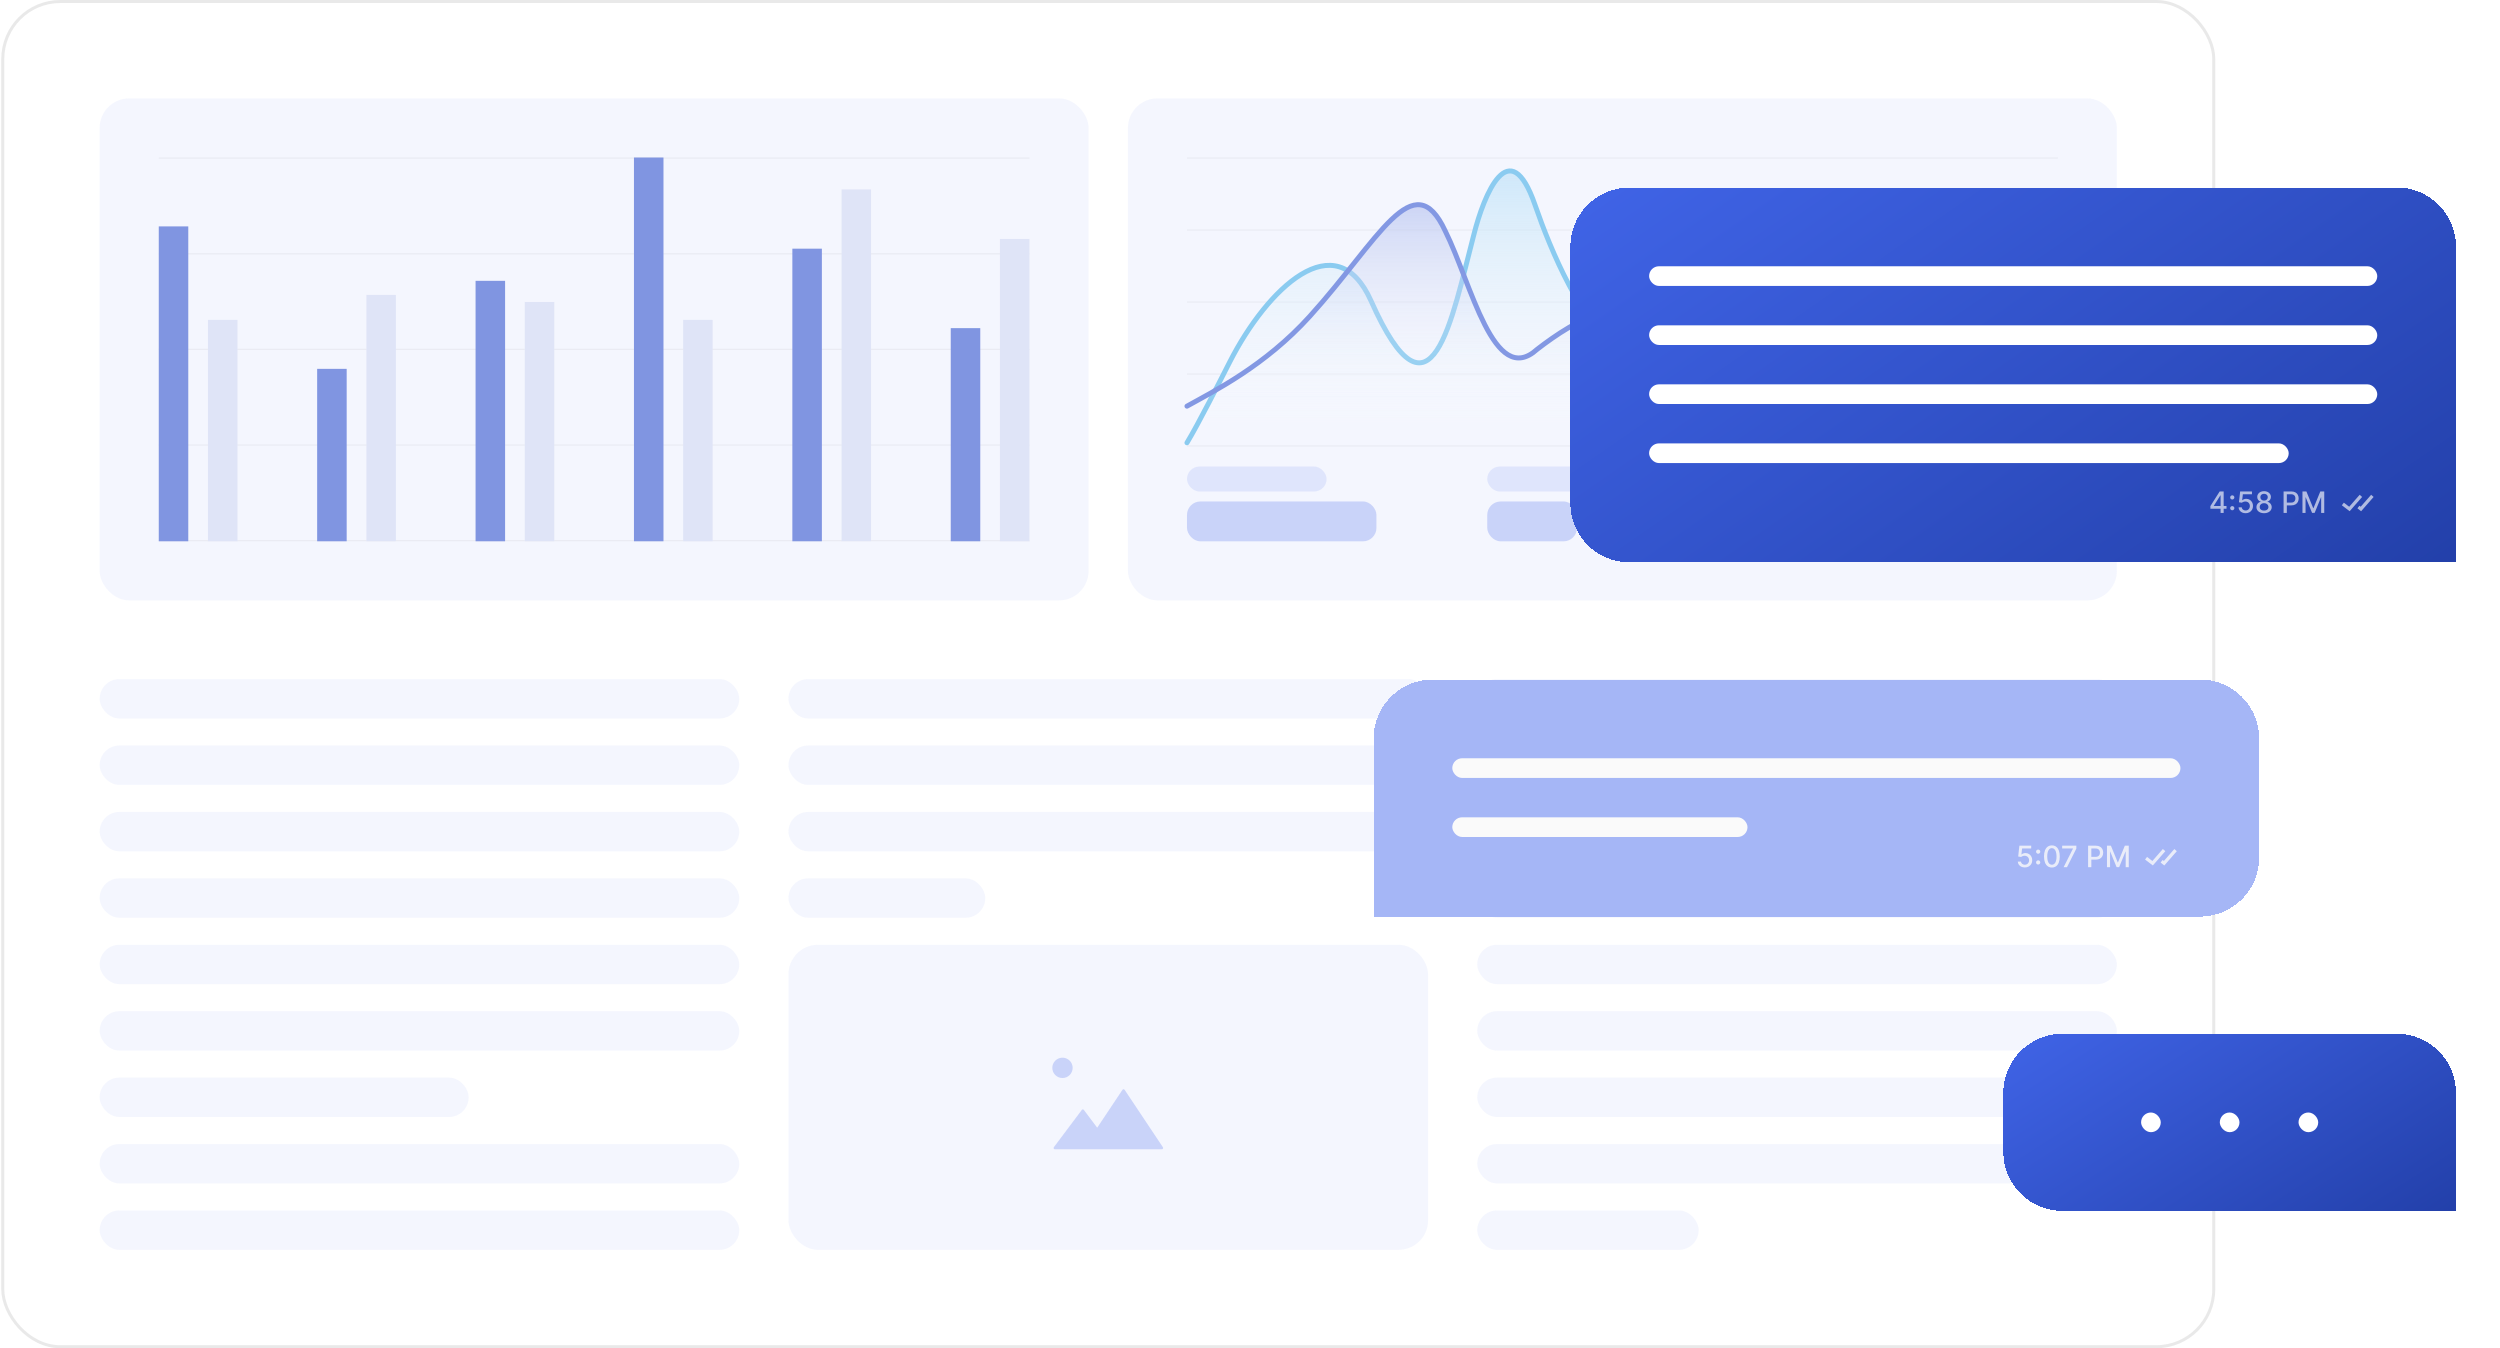 <svg width="497" height="268" viewBox="0 0 497 268" fill="none" xmlns="http://www.w3.org/2000/svg">
<g clip-path="url(#clip0_14986_138474)">
<rect x="0.25" width="440.146" height="268.028" rx="11.737" fill="white"/>
<rect x="0.55" y="0.3" width="439.546" height="267.428" rx="11.437" stroke="#222222" stroke-opacity="0.1" stroke-width="0.6"/>
<rect x="19.812" y="19.562" width="196.599" height="99.794" rx="5.869" fill="#1F4AE9" fill-opacity="0.05"/>
<rect x="31.562" y="31.313" width="173.096" height="0.248" fill="#222222" fill-opacity="0.05"/>
<rect x="31.562" y="50.324" width="173.096" height="0.248" fill="#222222" fill-opacity="0.05"/>
<rect x="31.562" y="69.335" width="173.096" height="0.248" fill="#222222" fill-opacity="0.05"/>
<rect x="31.562" y="88.346" width="173.096" height="0.248" fill="#222222" fill-opacity="0.05"/>
<rect x="31.562" y="107.357" width="173.096" height="0.248" fill="#222222" fill-opacity="0.05"/>
<rect x="31.562" y="45.007" width="5.869" height="62.599" fill="#8095E1"/>
<rect x="41.344" y="63.591" width="5.869" height="44.015" fill="white"/>
<rect x="41.344" y="63.591" width="5.869" height="44.015" fill="#8095E1" fill-opacity="0.25"/>
<rect x="63.051" y="73.328" width="5.869" height="34.278" fill="#8095E1"/>
<rect x="72.832" y="58.628" width="5.869" height="48.977" fill="white"/>
<rect x="72.832" y="58.628" width="5.869" height="48.977" fill="#8095E1" fill-opacity="0.25"/>
<rect x="94.543" y="55.828" width="5.869" height="51.778" fill="#8095E1"/>
<rect x="104.324" y="60.028" width="5.869" height="47.577" fill="white"/>
<rect x="104.324" y="60.028" width="5.869" height="47.577" fill="#8095E1" fill-opacity="0.25"/>
<rect x="126.031" y="31.313" width="5.869" height="76.292" fill="#8095E1"/>
<rect x="135.812" y="63.591" width="5.869" height="44.015" fill="white"/>
<rect x="135.812" y="63.591" width="5.869" height="44.015" fill="#8095E1" fill-opacity="0.25"/>
<rect x="157.52" y="49.436" width="5.869" height="58.169" fill="#8095E1"/>
<rect x="167.301" y="37.648" width="5.869" height="69.957" fill="white"/>
<rect x="167.301" y="37.648" width="5.869" height="69.957" fill="#8095E1" fill-opacity="0.25"/>
<rect x="189.008" y="65.234" width="5.869" height="42.371" fill="#8095E1"/>
<rect x="198.789" y="47.501" width="5.869" height="60.105" fill="white"/>
<rect x="198.789" y="47.501" width="5.869" height="60.105" fill="#8095E1" fill-opacity="0.25"/>
<rect x="224.234" y="19.562" width="196.599" height="99.794" rx="5.869" fill="#1F4AE9" fill-opacity="0.05"/>
<rect x="235.973" y="31.299" width="173.124" height="0.248" fill="#222222" fill-opacity="0.05"/>
<rect x="235.973" y="45.609" width="173.124" height="0.248" fill="#222222" fill-opacity="0.05"/>
<rect x="235.973" y="59.919" width="173.124" height="0.248" fill="#222222" fill-opacity="0.05"/>
<rect x="235.973" y="74.23" width="173.124" height="0.248" fill="#222222" fill-opacity="0.05"/>
<rect x="235.973" y="88.54" width="173.124" height="0.248" fill="#222222" fill-opacity="0.05"/>
<path d="M244.518 71.871C242.538 75.748 238.284 84.204 235.969 88.021H409.093V55.428C391.994 64.835 382.777 52.408 371.957 42.498C362.98 34.276 357.842 41.617 350.316 55.428C328.499 95.464 311.654 59.514 305.165 40.746C300.089 26.065 295.013 38.691 293.009 46.619C288.601 63.356 284.593 86.846 272.571 59.832C265.568 44.097 251.865 57.483 244.518 71.871Z" fill="url(#paint0_linear_14986_138474)"/>
<path d="M235.969 88.021C238.284 84.204 242.538 75.748 244.518 71.871C251.865 57.483 265.568 44.097 272.571 59.832C284.593 86.846 288.601 63.356 293.009 46.619C295.013 38.691 300.089 26.065 305.165 40.746C311.654 59.514 328.499 95.464 350.316 55.428C357.842 41.617 362.98 34.276 371.957 42.498C382.777 52.408 391.994 64.835 409.093 55.428" stroke="#8ACBF0" stroke-width="0.991" stroke-linecap="round"/>
<path d="M235.969 80.746C241.304 77.77 251.441 72.764 260.377 62.892C274.115 47.717 281.024 32.362 287.319 45.931C292.521 56.346 296.949 77.294 305.592 69.438C312.527 64.082 326.665 54.811 334.802 67.058C345.872 83.721 347.606 81.043 354.942 73.307C358.276 69.79 363.271 68.809 370.813 75.985C373.459 78.502 375.648 80.007 377.494 80.746H382.458C385.045 79.403 386.68 75.875 388.419 72.414C395.088 59.142 402.157 67.058 409.093 44.561V80.746H382.458C381.111 81.445 379.506 81.551 377.494 80.746H235.969Z" fill="url(#paint1_linear_14986_138474)"/>
<path d="M235.969 80.746C241.304 77.77 251.441 72.764 260.377 62.892C274.115 47.717 281.024 32.362 287.319 45.931C292.521 56.346 296.949 77.294 305.592 69.438C312.527 64.082 326.665 54.811 334.802 67.058C345.872 83.721 347.606 81.043 354.942 73.307C358.276 69.79 363.271 68.809 370.813 75.985C381.884 86.517 384.945 79.329 388.419 72.414C395.088 59.142 402.157 67.058 409.093 44.561" stroke="#8398E3" stroke-width="0.991" stroke-linecap="round"/>
<rect x="235.973" y="92.752" width="27.752" height="4.956" rx="2.478" fill="#1F4AE9" fill-opacity="0.1"/>
<rect x="235.973" y="99.69" width="37.663" height="7.929" rx="2.679" fill="#1F4AE9" fill-opacity="0.2"/>
<rect x="295.664" y="92.752" width="21.805" height="4.956" rx="2.478" fill="#1F4AE9" fill-opacity="0.1"/>
<rect x="295.664" y="99.69" width="17.841" height="7.929" rx="2.679" fill="#1F4AE9" fill-opacity="0.2"/>
<rect x="339.496" y="92.752" width="21.805" height="4.956" rx="2.478" fill="#1F4AE9" fill-opacity="0.1"/>
<rect x="339.496" y="99.69" width="17.841" height="7.929" rx="2.679" fill="#1F4AE9" fill-opacity="0.2"/>
<rect x="383.328" y="92.752" width="19.823" height="4.956" rx="2.478" fill="#1F4AE9" fill-opacity="0.1"/>
<rect x="383.328" y="99.69" width="25.77" height="7.929" rx="2.679" fill="#1F4AE9" fill-opacity="0.2"/>
<rect x="19.812" y="135.006" width="127.153" height="7.825" rx="3.912" fill="#1F4AE9" fill-opacity="0.05"/>
<rect x="19.812" y="148.21" width="127.153" height="7.825" rx="3.912" fill="#1F4AE9" fill-opacity="0.05"/>
<rect x="19.812" y="161.415" width="127.153" height="7.825" rx="3.912" fill="#1F4AE9" fill-opacity="0.05"/>
<rect x="19.812" y="174.619" width="127.153" height="7.825" rx="3.912" fill="#1F4AE9" fill-opacity="0.05"/>
<rect x="19.812" y="187.823" width="127.153" height="7.825" rx="3.912" fill="#1F4AE9" fill-opacity="0.05"/>
<rect x="19.812" y="201.028" width="127.153" height="7.825" rx="3.912" fill="#1F4AE9" fill-opacity="0.05"/>
<rect x="19.812" y="214.232" width="73.358" height="7.825" rx="3.912" fill="#1F4AE9" fill-opacity="0.05"/>
<rect x="19.812" y="227.437" width="127.153" height="7.825" rx="3.912" fill="#1F4AE9" fill-opacity="0.05"/>
<rect x="19.812" y="240.641" width="127.153" height="7.825" rx="3.912" fill="#1F4AE9" fill-opacity="0.05"/>
<rect x="156.746" y="135.006" width="127.153" height="7.825" rx="3.912" fill="#1F4AE9" fill-opacity="0.05"/>
<rect x="156.746" y="148.21" width="127.153" height="7.825" rx="3.912" fill="#1F4AE9" fill-opacity="0.05"/>
<rect x="156.746" y="161.415" width="127.153" height="7.825" rx="3.912" fill="#1F4AE9" fill-opacity="0.05"/>
<rect x="156.746" y="174.619" width="39.124" height="7.825" rx="3.912" fill="#1F4AE9" fill-opacity="0.05"/>
<rect x="156.746" y="187.823" width="127.153" height="60.642" rx="5.869" fill="#1F4AE9" fill-opacity="0.05"/>
<path d="M209.705 228.472C209.565 228.472 209.452 228.359 209.452 228.219C209.452 228.165 209.47 228.111 209.503 228.068L215.066 220.65C215.149 220.539 215.308 220.516 215.42 220.6C215.439 220.614 215.456 220.631 215.47 220.65L218.123 224.188L223.149 216.65C223.227 216.534 223.384 216.503 223.5 216.58C223.528 216.599 223.551 216.623 223.57 216.65L231.189 228.079C231.266 228.195 231.235 228.352 231.119 228.43C231.077 228.457 231.028 228.472 230.979 228.472H209.705ZM211.222 210.266C212.339 210.266 213.245 211.172 213.245 212.289C213.245 213.406 212.339 214.312 211.222 214.312C210.105 214.312 209.199 213.406 209.199 212.289C209.199 211.172 210.105 210.266 211.222 210.266Z" fill="#1F4AE9" fill-opacity="0.2"/>
<rect x="293.68" y="135.006" width="127.153" height="7.825" rx="3.912" fill="#1F4AE9" fill-opacity="0.05"/>
<rect x="293.68" y="148.21" width="127.153" height="7.825" rx="3.912" fill="#1F4AE9" fill-opacity="0.05"/>
<rect x="293.68" y="161.415" width="127.153" height="7.825" rx="3.912" fill="#1F4AE9" fill-opacity="0.05"/>
<rect x="293.68" y="174.619" width="127.153" height="7.825" rx="3.912" fill="#1F4AE9" fill-opacity="0.05"/>
<rect x="293.68" y="187.823" width="127.153" height="7.825" rx="3.912" fill="#1F4AE9" fill-opacity="0.05"/>
<rect x="293.68" y="201.028" width="127.153" height="7.825" rx="3.912" fill="#1F4AE9" fill-opacity="0.05"/>
<rect x="293.68" y="214.232" width="127.153" height="7.825" rx="3.912" fill="#1F4AE9" fill-opacity="0.05"/>
<rect x="293.68" y="227.437" width="127.153" height="7.825" rx="3.912" fill="#1F4AE9" fill-opacity="0.05"/>
<rect x="293.68" y="240.641" width="44.015" height="7.825" rx="3.912" fill="#1F4AE9" fill-opacity="0.05"/>
<g filter="url(#filter0_d_14986_138474)">
<path d="M320.191 45.021C320.191 38.538 325.446 33.283 331.929 33.283H484.513C490.995 33.283 496.25 38.538 496.25 45.021V107.794H331.929C325.446 107.794 320.191 102.539 320.191 96.057V45.021Z" fill="url(#paint2_linear_14986_138474)" shape-rendering="crispEdges"/>
<rect x="335.84" y="48.933" width="144.759" height="3.912" rx="1.956" fill="white"/>
<rect x="335.84" y="60.67" width="144.759" height="3.912" rx="1.956" fill="white"/>
<rect x="335.84" y="72.407" width="144.759" height="3.912" rx="1.956" fill="white"/>
<rect x="335.84" y="84.145" width="127.153" height="3.912" rx="1.956" fill="white"/>
<path d="M447.426 97.136V96.615L449.27 93.701H449.681V94.468H449.42L448.101 96.556V96.59H450.629V97.136H447.426ZM449.449 97.969V96.978L449.454 96.74V93.701H450.064V97.969H449.449ZM451.774 97.44C451.66 97.44 451.562 97.4 451.48 97.319C451.398 97.237 451.357 97.139 451.357 97.023C451.357 96.909 451.398 96.812 451.48 96.732C451.562 96.65 451.66 96.609 451.774 96.609C451.888 96.609 451.986 96.65 452.068 96.732C452.15 96.812 452.191 96.909 452.191 97.023C452.191 97.1 452.172 97.17 452.133 97.234C452.095 97.296 452.045 97.346 451.983 97.384C451.92 97.421 451.851 97.44 451.774 97.44ZM451.774 95.302C451.66 95.302 451.562 95.262 451.48 95.181C451.398 95.099 451.357 95 451.357 94.885C451.357 94.771 451.398 94.674 451.48 94.593C451.562 94.511 451.66 94.47 451.774 94.47C451.888 94.47 451.986 94.511 452.068 94.593C452.15 94.674 452.191 94.771 452.191 94.885C452.191 94.962 452.172 95.032 452.133 95.096C452.095 95.158 452.045 95.208 451.983 95.246C451.92 95.283 451.851 95.302 451.774 95.302ZM454.426 98.028C454.165 98.028 453.93 97.978 453.722 97.878C453.515 97.776 453.349 97.637 453.226 97.461C453.102 97.284 453.036 97.083 453.028 96.857H453.653C453.668 97.04 453.75 97.191 453.897 97.309C454.044 97.427 454.221 97.486 454.426 97.486C454.59 97.486 454.735 97.448 454.862 97.374C454.99 97.297 455.09 97.192 455.162 97.059C455.235 96.925 455.272 96.773 455.272 96.602C455.272 96.429 455.235 96.274 455.16 96.138C455.085 96.001 454.981 95.894 454.849 95.817C454.719 95.739 454.569 95.699 454.399 95.698C454.27 95.698 454.14 95.72 454.009 95.765C453.879 95.809 453.773 95.867 453.693 95.94L453.103 95.852L453.342 93.701H455.689V94.254H453.878L453.743 95.448H453.768C453.851 95.367 453.961 95.3 454.099 95.246C454.238 95.192 454.387 95.164 454.545 95.164C454.805 95.164 455.036 95.226 455.239 95.35C455.443 95.474 455.604 95.642 455.72 95.856C455.838 96.069 455.897 96.313 455.895 96.59C455.897 96.866 455.834 97.113 455.708 97.33C455.583 97.546 455.409 97.717 455.187 97.842C454.966 97.966 454.712 98.028 454.426 98.028ZM458.099 98.028C457.8 98.028 457.536 97.976 457.307 97.874C457.079 97.771 456.9 97.629 456.771 97.448C456.642 97.268 456.578 97.062 456.579 96.832C456.578 96.651 456.615 96.485 456.69 96.334C456.766 96.181 456.87 96.054 457 95.952C457.131 95.849 457.277 95.784 457.438 95.756V95.731C457.226 95.68 457.055 95.566 456.927 95.389C456.8 95.213 456.736 95.01 456.738 94.781C456.736 94.563 456.794 94.368 456.911 94.197C457.029 94.025 457.191 93.89 457.396 93.791C457.602 93.692 457.836 93.643 458.099 93.643C458.359 93.643 458.591 93.693 458.795 93.793C459 93.892 459.162 94.027 459.28 94.2C459.398 94.37 459.458 94.564 459.46 94.781C459.458 95.01 459.393 95.213 459.264 95.389C459.134 95.566 458.966 95.68 458.759 95.731V95.756C458.919 95.784 459.063 95.849 459.191 95.952C459.32 96.054 459.423 96.181 459.499 96.334C459.577 96.485 459.617 96.651 459.618 96.832C459.617 97.062 459.551 97.268 459.422 97.448C459.293 97.629 459.114 97.771 458.884 97.874C458.657 97.976 458.395 98.028 458.099 98.028ZM458.099 97.501C458.275 97.501 458.428 97.471 458.557 97.413C458.686 97.353 458.786 97.271 458.857 97.165C458.928 97.058 458.964 96.933 458.966 96.79C458.964 96.641 458.925 96.51 458.849 96.396C458.774 96.282 458.672 96.192 458.543 96.127C458.413 96.062 458.265 96.029 458.099 96.029C457.931 96.029 457.781 96.062 457.651 96.127C457.52 96.192 457.417 96.282 457.342 96.396C457.267 96.51 457.23 96.641 457.232 96.79C457.23 96.933 457.264 97.058 457.334 97.165C457.405 97.271 457.505 97.353 457.636 97.413C457.767 97.471 457.921 97.501 458.099 97.501ZM458.099 95.514C458.24 95.514 458.366 95.486 458.476 95.429C458.586 95.372 458.672 95.293 458.734 95.192C458.798 95.09 458.831 94.971 458.832 94.835C458.831 94.702 458.799 94.585 458.736 94.485C458.675 94.385 458.59 94.308 458.48 94.254C458.37 94.198 458.243 94.17 458.099 94.17C457.951 94.17 457.822 94.198 457.711 94.254C457.601 94.308 457.516 94.385 457.455 94.485C457.394 94.585 457.364 94.702 457.365 94.835C457.364 94.971 457.394 95.09 457.457 95.192C457.519 95.293 457.606 95.372 457.715 95.429C457.826 95.486 457.954 95.514 458.099 95.514ZM461.976 97.969V93.701H463.497C463.829 93.701 464.105 93.762 464.323 93.883C464.541 94.004 464.704 94.169 464.812 94.379C464.921 94.587 464.975 94.822 464.975 95.083C464.975 95.346 464.92 95.582 464.81 95.792C464.702 96 464.538 96.165 464.318 96.288C464.1 96.409 463.826 96.469 463.495 96.469H462.449V95.923H463.437C463.647 95.923 463.817 95.887 463.948 95.815C464.078 95.741 464.174 95.641 464.235 95.514C464.296 95.388 464.327 95.244 464.327 95.083C464.327 94.922 464.296 94.779 464.235 94.654C464.174 94.529 464.077 94.431 463.945 94.36C463.815 94.289 463.643 94.254 463.429 94.254H462.62V97.969H461.976ZM465.73 93.701H466.511L467.87 97.019H467.92L469.279 93.701H470.06V97.969H469.448V94.881H469.408L468.149 97.963H467.641L466.382 94.879H466.343V97.969H465.73V93.701Z" fill="#FAFAFA" fill-opacity="0.65"/>
<path d="M473.562 96.45L475.109 97.63L477.592 94.793L477.101 94.363L475.02 96.742L473.958 95.932L473.562 96.45ZM479.874 94.793L479.383 94.363L477.307 96.737L477.061 96.54L476.654 97.05L477.386 97.636L479.874 94.793Z" fill="#FAFAFA" fill-opacity="0.65"/>
</g>
<g filter="url(#filter1_d_14986_138474)">
<path d="M406.262 213.254C406.262 206.772 411.517 201.517 417.999 201.517H484.51C490.992 201.517 496.247 206.772 496.247 213.254V236.729H417.999C411.517 236.729 406.262 231.474 406.262 224.991V213.254Z" fill="url(#paint3_linear_14986_138474)" shape-rendering="crispEdges"/>
<rect x="433.648" y="217.166" width="3.912" height="3.912" rx="1.956" fill="white"/>
<rect x="449.297" y="217.166" width="3.912" height="3.912" rx="1.956" fill="white"/>
<rect x="464.949" y="217.166" width="3.912" height="3.912" rx="1.956" fill="white"/>
</g>
<g filter="url(#filter2_d_14986_138474)">
<path d="M281.066 142.831C281.066 136.348 286.321 131.094 292.804 131.094H445.388C451.87 131.094 457.125 136.349 457.125 142.831V166.48C457.125 172.963 451.87 178.218 445.388 178.218H281.066V142.831Z" fill="white" shape-rendering="crispEdges"/>
<path d="M281.066 142.831C281.066 136.348 286.321 131.094 292.804 131.094H445.388C451.87 131.094 457.125 136.349 457.125 142.831V166.48C457.125 172.963 451.87 178.218 445.388 178.218H281.066V142.831Z" fill="#1F4AE9" fill-opacity="0.4" shape-rendering="crispEdges"/>
<rect x="296.715" y="146.743" width="144.759" height="3.912" rx="1.956" fill="#FAFAFA"/>
<rect x="296.715" y="158.48" width="58.686" height="3.912" rx="1.956" fill="#FAFAFA"/>
<path d="M410.537 168.451C410.276 168.451 410.041 168.401 409.833 168.301C409.626 168.2 409.46 168.061 409.337 167.884C409.213 167.708 409.147 167.506 409.139 167.28H409.764C409.779 167.463 409.861 167.614 410.008 167.732C410.155 167.85 410.332 167.909 410.537 167.909C410.701 167.909 410.846 167.872 410.973 167.797C411.101 167.72 411.201 167.615 411.273 167.482C411.346 167.349 411.383 167.197 411.383 167.026C411.383 166.852 411.346 166.697 411.271 166.561C411.196 166.425 411.092 166.318 410.96 166.24C410.83 166.162 410.68 166.123 410.51 166.121C410.381 166.121 410.251 166.143 410.12 166.188C409.99 166.232 409.884 166.291 409.804 166.363L409.214 166.275L409.453 164.125H411.8V164.677H409.989L409.854 165.871H409.879C409.962 165.791 410.072 165.723 410.21 165.669C410.349 165.615 410.498 165.588 410.656 165.588C410.916 165.588 411.147 165.65 411.35 165.773C411.554 165.897 411.715 166.066 411.831 166.28C411.949 166.492 412.008 166.737 412.006 167.013C412.008 167.29 411.945 167.536 411.819 167.753C411.694 167.97 411.52 168.141 411.298 168.266C411.077 168.389 410.823 168.451 410.537 168.451ZM413.186 167.863C413.073 167.863 412.975 167.823 412.893 167.743C412.811 167.661 412.77 167.562 412.77 167.447C412.77 167.333 412.811 167.235 412.893 167.155C412.975 167.073 413.073 167.032 413.186 167.032C413.3 167.032 413.398 167.073 413.48 167.155C413.562 167.235 413.603 167.333 413.603 167.447C413.603 167.523 413.584 167.593 413.545 167.657C413.507 167.72 413.457 167.77 413.395 167.807C413.332 167.845 413.263 167.863 413.186 167.863ZM413.186 165.725C413.073 165.725 412.975 165.685 412.893 165.604C412.811 165.522 412.77 165.424 412.77 165.308C412.77 165.195 412.811 165.097 412.893 165.017C412.975 164.935 413.073 164.894 413.186 164.894C413.3 164.894 413.398 164.935 413.48 165.017C413.562 165.097 413.603 165.195 413.603 165.308C413.603 165.385 413.584 165.455 413.545 165.519C413.507 165.581 413.457 165.631 413.395 165.669C413.332 165.707 413.263 165.725 413.186 165.725ZM415.916 168.464C415.586 168.462 415.305 168.375 415.071 168.203C414.838 168.031 414.66 167.78 414.536 167.451C414.412 167.122 414.35 166.725 414.35 166.261C414.35 165.798 414.412 165.403 414.536 165.075C414.661 164.747 414.84 164.497 415.074 164.325C415.308 164.153 415.589 164.066 415.916 164.066C416.242 164.066 416.522 164.153 416.755 164.327C416.989 164.499 417.167 164.749 417.291 165.077C417.416 165.404 417.479 165.798 417.479 166.261C417.479 166.726 417.417 167.124 417.293 167.453C417.169 167.781 416.991 168.032 416.757 168.205C416.524 168.378 416.243 168.464 415.916 168.464ZM415.916 167.907C416.204 167.907 416.43 167.766 416.593 167.484C416.757 167.202 416.839 166.794 416.839 166.261C416.839 165.907 416.801 165.607 416.726 165.363C416.653 165.117 416.546 164.931 416.407 164.804C416.27 164.676 416.106 164.612 415.916 164.612C415.628 164.612 415.402 164.754 415.238 165.038C415.074 165.321 414.992 165.729 414.99 166.261C414.99 166.617 415.027 166.917 415.101 167.163C415.176 167.408 415.282 167.593 415.42 167.72C415.557 167.845 415.722 167.907 415.916 167.907ZM418.247 168.393L420.11 164.708V164.677H417.955V164.125H420.777V164.696L418.92 168.393H418.247ZM423.113 168.393V164.125H424.635C424.967 164.125 425.242 164.185 425.46 164.306C425.678 164.427 425.841 164.592 425.95 164.802C426.058 165.01 426.112 165.245 426.112 165.506C426.112 165.769 426.057 166.005 425.947 166.215C425.839 166.423 425.675 166.589 425.456 166.711C425.238 166.832 424.963 166.892 424.632 166.892H423.586V166.346H424.574C424.784 166.346 424.954 166.31 425.085 166.238C425.215 166.164 425.311 166.064 425.372 165.938C425.433 165.811 425.464 165.668 425.464 165.506C425.464 165.345 425.433 165.202 425.372 165.077C425.311 164.952 425.215 164.854 425.083 164.783C424.952 164.712 424.78 164.677 424.566 164.677H423.757V168.393H423.113ZM426.867 164.125H427.649L429.007 167.443H429.057L430.416 164.125H431.198V168.393H430.585V165.304H430.545L429.287 168.387H428.778L427.519 165.302H427.48V168.393H426.867V164.125Z" fill="#FAFAFA" fill-opacity="0.8"/>
<path d="M434.438 166.873L435.984 168.053L438.467 165.215L437.976 164.786L435.895 167.165L434.833 166.355L434.438 166.873ZM440.749 165.215L440.258 164.786L438.182 167.16L437.936 166.963L437.529 167.473L438.261 168.059L440.749 165.215Z" fill="#FAFAFA" fill-opacity="0.8"/>
</g>
</g>
<defs>
<filter id="filter0_d_14986_138474" x="296.191" y="21.283" width="208.059" height="106.511" filterUnits="userSpaceOnUse" color-interpolation-filters="sRGB">
<feFlood flood-opacity="0" result="BackgroundImageFix"/>
<feColorMatrix in="SourceAlpha" type="matrix" values="0 0 0 0 0 0 0 0 0 0 0 0 0 0 0 0 0 0 127 0" result="hardAlpha"/>
<feOffset dx="-8" dy="4"/>
<feGaussianBlur stdDeviation="8"/>
<feComposite in2="hardAlpha" operator="out"/>
<feColorMatrix type="matrix" values="0 0 0 0 0 0 0 0 0 0.093 0 0 0 0 0.438 0 0 0 0.12 0"/>
<feBlend mode="normal" in2="BackgroundImageFix" result="effect1_dropShadow_14986_138474"/>
<feBlend mode="normal" in="SourceGraphic" in2="effect1_dropShadow_14986_138474" result="shape"/>
</filter>
<filter id="filter1_d_14986_138474" x="382.262" y="189.517" width="121.984" height="67.212" filterUnits="userSpaceOnUse" color-interpolation-filters="sRGB">
<feFlood flood-opacity="0" result="BackgroundImageFix"/>
<feColorMatrix in="SourceAlpha" type="matrix" values="0 0 0 0 0 0 0 0 0 0 0 0 0 0 0 0 0 0 127 0" result="hardAlpha"/>
<feOffset dx="-8" dy="4"/>
<feGaussianBlur stdDeviation="8"/>
<feComposite in2="hardAlpha" operator="out"/>
<feColorMatrix type="matrix" values="0 0 0 0 0 0 0 0 0 0.093 0 0 0 0 0.438 0 0 0 0.12 0"/>
<feBlend mode="normal" in2="BackgroundImageFix" result="effect1_dropShadow_14986_138474"/>
<feBlend mode="normal" in="SourceGraphic" in2="effect1_dropShadow_14986_138474" result="shape"/>
</filter>
<filter id="filter2_d_14986_138474" x="257.066" y="119.094" width="208.059" height="79.124" filterUnits="userSpaceOnUse" color-interpolation-filters="sRGB">
<feFlood flood-opacity="0" result="BackgroundImageFix"/>
<feColorMatrix in="SourceAlpha" type="matrix" values="0 0 0 0 0 0 0 0 0 0 0 0 0 0 0 0 0 0 127 0" result="hardAlpha"/>
<feOffset dx="-8" dy="4"/>
<feGaussianBlur stdDeviation="8"/>
<feComposite in2="hardAlpha" operator="out"/>
<feColorMatrix type="matrix" values="0 0 0 0 0 0 0 0 0 0.093 0 0 0 0 0.438 0 0 0 0.12 0"/>
<feBlend mode="normal" in2="BackgroundImageFix" result="effect1_dropShadow_14986_138474"/>
<feBlend mode="normal" in="SourceGraphic" in2="effect1_dropShadow_14986_138474" result="shape"/>
</filter>
<linearGradient id="paint0_linear_14986_138474" x1="322.531" y1="-0.278" x2="322.531" y2="88.021" gradientUnits="userSpaceOnUse">
<stop stop-color="#8ACBF0"/>
<stop offset="1" stop-color="white" stop-opacity="0"/>
</linearGradient>
<linearGradient id="paint1_linear_14986_138474" x1="322.531" y1="14.91" x2="322.531" y2="81.31" gradientUnits="userSpaceOnUse">
<stop stop-color="#8398E3"/>
<stop offset="1" stop-color="white" stop-opacity="0"/>
</linearGradient>
<linearGradient id="paint2_linear_14986_138474" x1="320.191" y1="33.283" x2="426.762" y2="187.053" gradientUnits="userSpaceOnUse">
<stop stop-color="#4064E7"/>
<stop offset="1" stop-color="#1E3AA0"/>
</linearGradient>
<linearGradient id="paint3_linear_14986_138474" x1="406.262" y1="201.517" x2="455.127" y2="277.775" gradientUnits="userSpaceOnUse">
<stop stop-color="#4064E7"/>
<stop offset="1" stop-color="#1E3AA0"/>
</linearGradient>
<clipPath id="clip0_14986_138474">
<rect width="496" height="268" fill="white" transform="translate(0.25)"/>
</clipPath>
</defs>
</svg>
